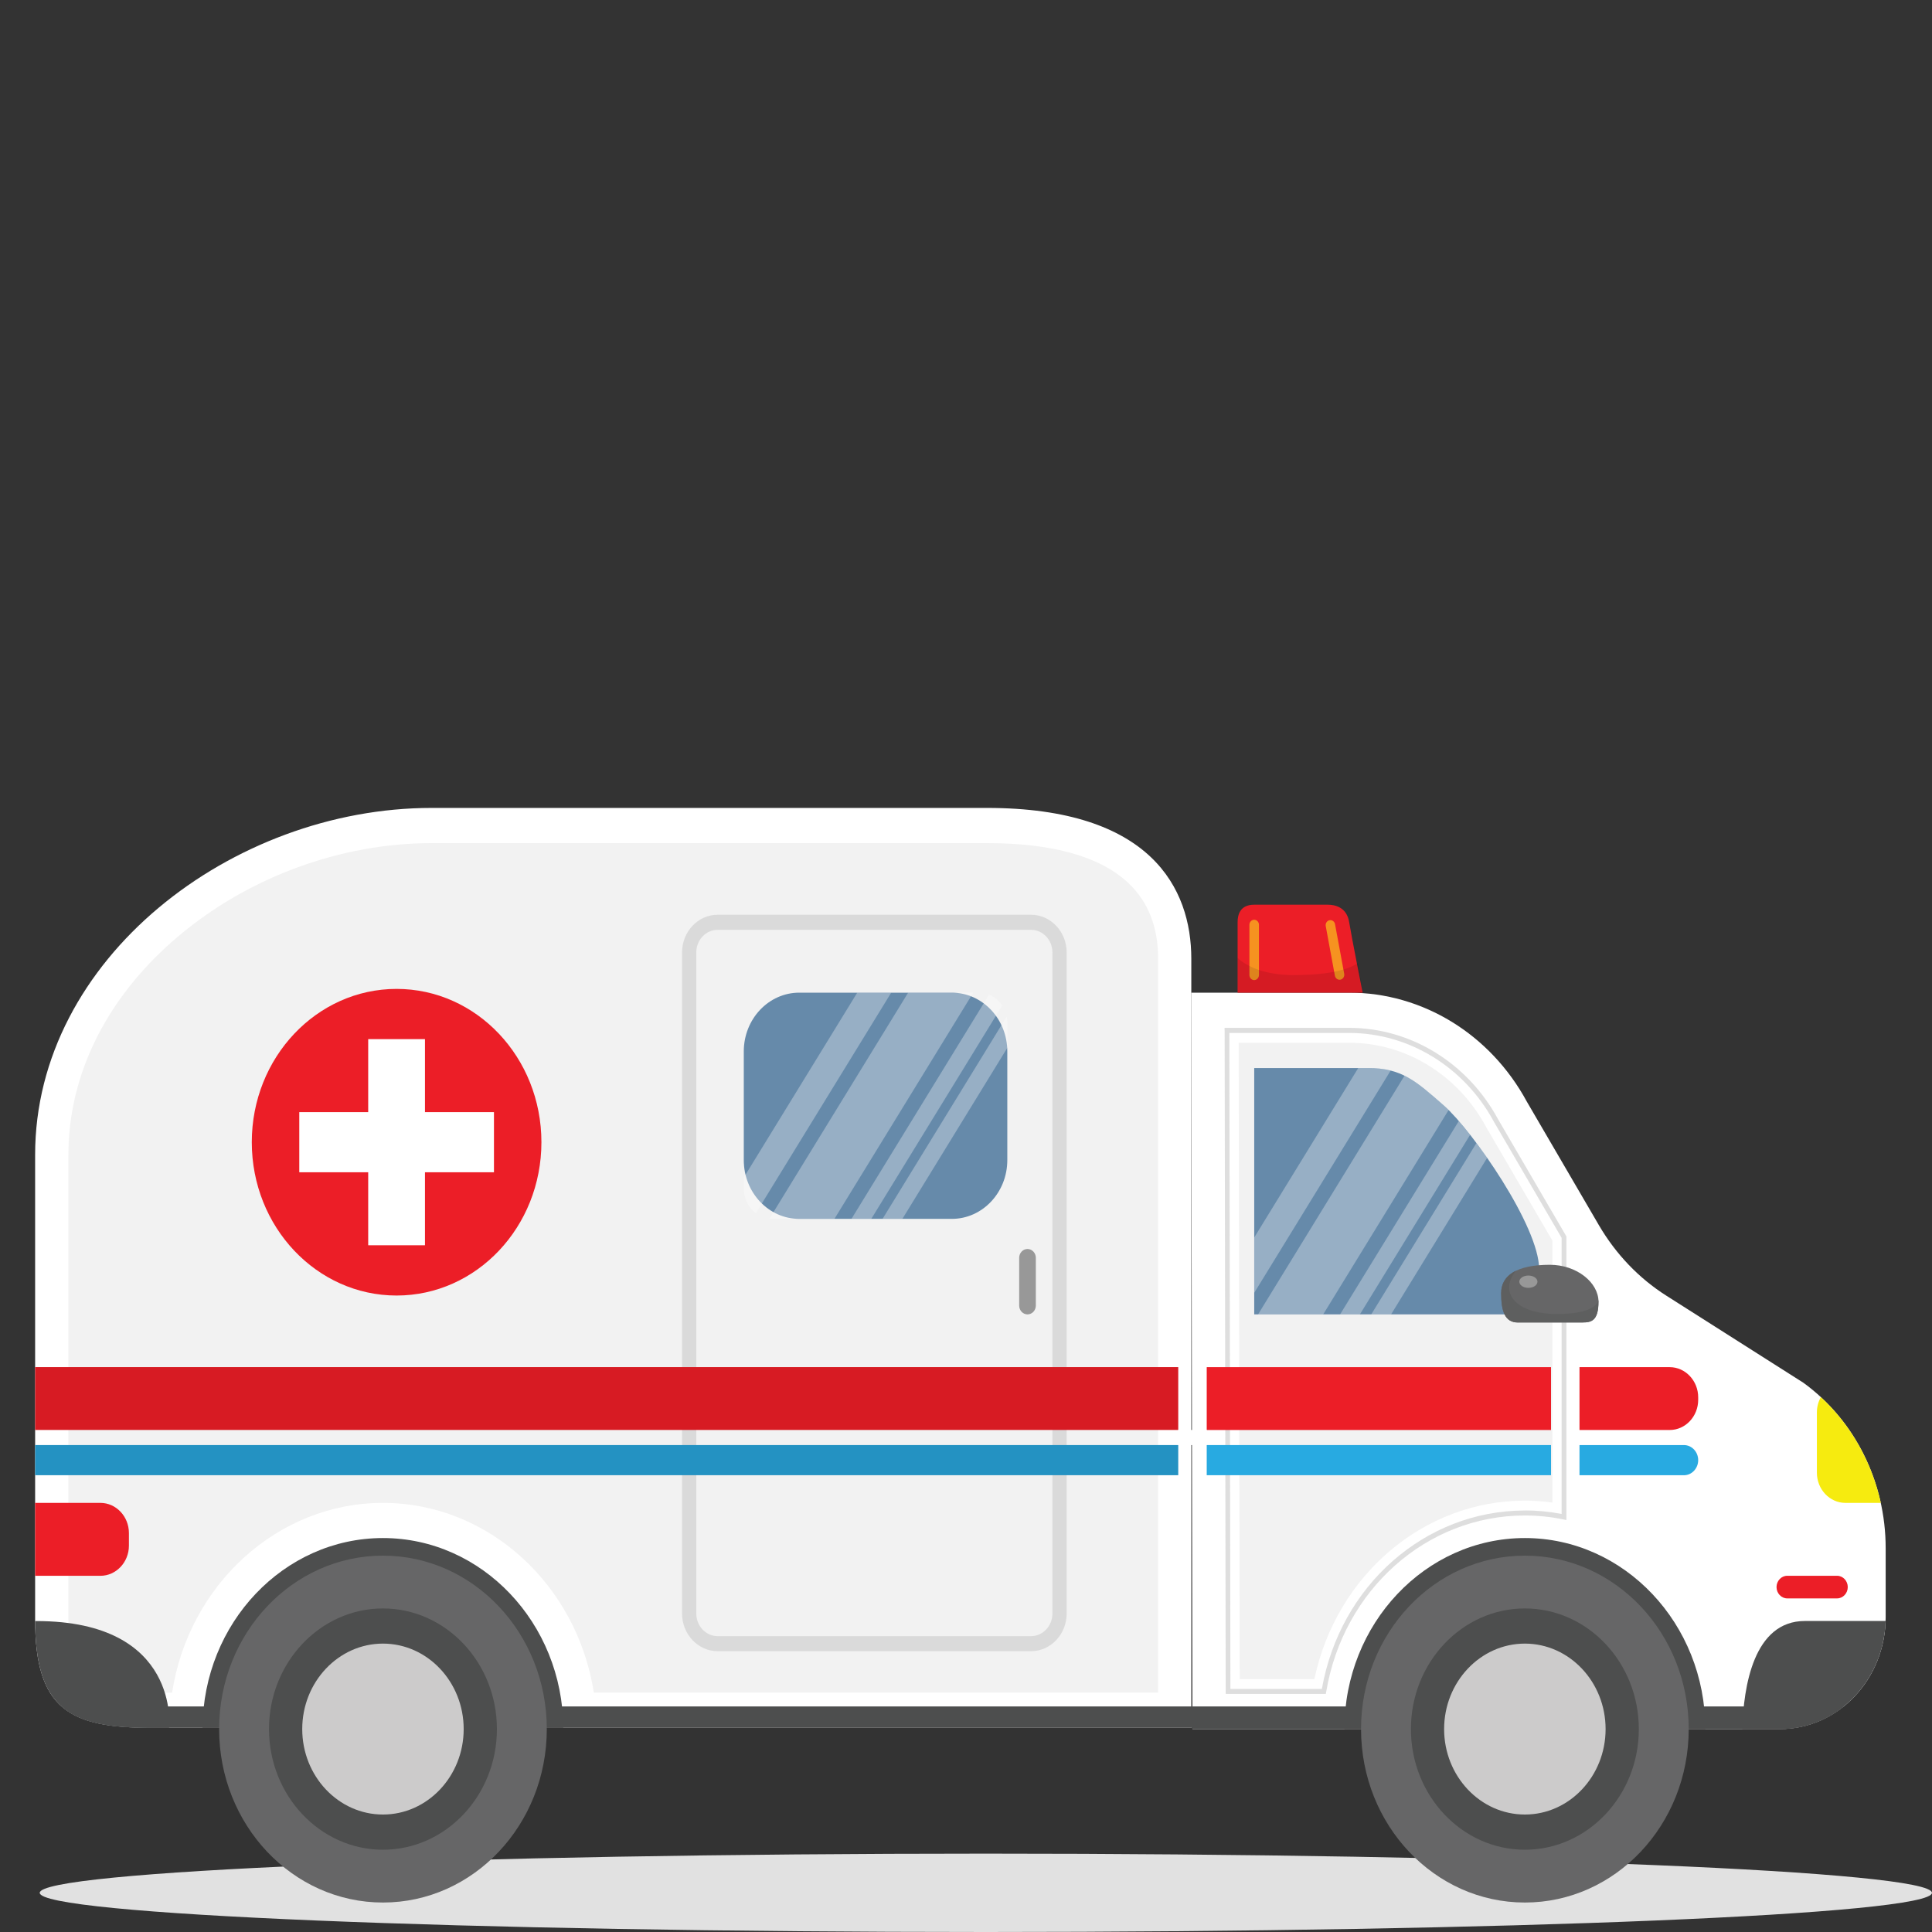 <svg width="55" height="55" viewBox="0 0 55 55" fill="none" xmlns="http://www.w3.org/2000/svg">
<rect x="0" y="0" width="55" height="55" fill="#333333" stroke="none"/>
<path d="M28.065 55C42.94 55 54.999 54.501 54.999 53.885C54.999 53.269 42.94 52.769 28.065 52.769C13.19 52.769 1.131 53.269 1.131 53.885C1.131 54.501 13.19 55 28.065 55Z" fill="#E1E1E1"/>
<path d="M33.914 49.187C33.914 49.187 33.914 29.295 33.914 27.293C33.914 25.29 32.765 23 28.101 23H12.286C6.609 23 1 27.293 1 32.873C1 38.453 1 43.534 1 46.11C1 48.685 2.014 49.187 4.311 49.187C6.609 49.187 33.914 49.187 33.914 49.187Z" fill="white"/>
<path d="M33.913 28.259H38.411C40.499 28.259 42.427 29.443 43.465 31.36L45.518 34.88C45.998 35.701 46.655 36.389 47.437 36.885L51.34 39.365C52.806 40.431 53.681 42.192 53.681 44.073V46.039C53.681 47.797 52.335 49.223 50.673 49.223H33.946L33.912 28.259H33.913Z" fill="white"/>
<path d="M4.899 48.186C5.37 45.129 7.89 42.784 10.902 42.784C13.914 42.784 16.432 45.129 16.905 48.186H32.97V27.293C32.97 26.394 32.686 25.67 32.128 25.143C31.327 24.386 29.973 24.002 28.103 24.002H12.288C9.713 24.002 7.094 24.96 5.103 26.631C3.068 28.337 1.947 30.554 1.947 32.876V46.112C1.947 47.472 2.271 47.74 2.378 47.828C2.768 48.15 3.669 48.187 4.313 48.187H4.9L4.899 48.186Z" fill="#F2F2F2"/>
<path d="M51.384 46.146C53.401 46.146 53.655 46.146 53.68 46.146C53.626 47.854 52.302 49.223 50.674 49.223H49.6C49.633 48.016 49.92 46.146 51.383 46.146H51.384Z" fill="#4D4E4E"/>
<path d="M1 46.148C1.012 46.148 1.022 46.148 1.033 46.148C5.155 46.148 4.813 49.188 4.813 49.188C4.586 49.188 4.418 49.188 4.311 49.188C2.025 49.188 1.009 48.692 1 46.149V46.148Z" fill="#4D4E4E"/>
<path d="M33.914 49.187C33.914 49.187 6.61 49.187 4.312 49.187C3.133 49.187 2.294 49.055 1.754 48.579H52.489C51.984 48.983 51.356 49.223 50.675 49.223H33.948L33.914 49.167V49.188V49.187Z" fill="#4D4E4E"/>
<path d="M1 42.784H2.858C3.305 42.784 3.67 43.17 3.67 43.643V44.001C3.67 44.474 3.305 44.86 2.858 44.86H1V42.786V42.784Z" fill="#EC1E27"/>
<path d="M53.543 42.784H52.534C52.087 42.784 51.723 42.398 51.723 41.925V40.208C51.723 40.048 51.765 39.901 51.836 39.773C52.693 40.564 53.287 41.62 53.543 42.783V42.784Z" fill="#F6EB0F"/>
<path d="M50.879 45.503H52.298C52.465 45.503 52.602 45.358 52.602 45.181C52.602 45.004 52.465 44.859 52.298 44.859H50.879C50.711 44.859 50.574 45.004 50.574 45.181C50.574 45.358 50.711 45.503 50.879 45.503Z" fill="#EC1E27"/>
<path d="M43.41 43.785C46.242 43.785 48.547 46.225 48.547 49.223H38.273C38.273 46.225 40.577 43.785 43.41 43.785Z" fill="#4D4E4E"/>
<path d="M43.41 54.161C45.986 54.161 48.074 51.95 48.074 49.223C48.074 46.496 45.986 44.286 43.41 44.286C40.834 44.286 38.746 46.496 38.746 49.223C38.746 51.95 40.834 54.161 43.41 54.161Z" fill="#666667"/>
<path d="M43.41 52.658C45.199 52.658 46.654 51.117 46.654 49.223C46.654 47.33 45.199 45.789 43.41 45.789C41.621 45.789 40.166 47.33 40.166 49.223C40.166 51.117 41.621 52.658 43.41 52.658Z" fill="#4D4E4E"/>
<path d="M43.41 51.656C44.677 51.656 45.708 50.565 45.708 49.223C45.708 47.882 44.677 46.79 43.41 46.79C42.143 46.79 41.111 47.882 41.111 49.223C41.111 50.565 42.143 51.656 43.41 51.656Z" fill="#CCCBCB"/>
<path d="M16.038 49.187C11.683 49.187 7.828 49.187 5.766 49.187C5.784 46.205 8.08 43.785 10.901 43.785C13.722 43.785 16.018 46.206 16.036 49.187H16.038Z" fill="#4D4E4E"/>
<path d="M10.902 54.161C13.478 54.161 15.566 51.95 15.566 49.223C15.566 46.496 13.478 44.286 10.902 44.286C8.326 44.286 6.238 46.496 6.238 49.223C6.238 51.95 8.326 54.161 10.902 54.161Z" fill="#666667"/>
<path d="M10.902 52.658C12.691 52.658 14.146 51.117 14.146 49.223C14.146 47.33 12.691 45.789 10.902 45.789C9.114 45.789 7.658 47.33 7.658 49.223C7.658 51.117 9.114 52.658 10.902 52.658Z" fill="#4D4E4E"/>
<path d="M10.902 51.656C12.169 51.656 13.2 50.565 13.2 49.223C13.2 47.882 12.169 46.79 10.902 46.79C9.635 46.79 8.604 47.882 8.604 49.223C8.604 50.565 9.635 51.656 10.902 51.656Z" fill="#CCCBCB"/>
<path d="M11.29 36.881C13.567 36.881 15.413 34.927 15.413 32.516C15.413 30.106 13.567 28.152 11.29 28.152C9.014 28.152 7.168 30.106 7.168 32.516C7.168 34.927 9.014 36.881 11.29 36.881Z" fill="#EC1E27"/>
<path d="M8.52 31.66H10.482V29.582H12.098V31.66H14.062V33.372H12.098V35.45H10.482V33.372H8.52V31.66Z" fill="white"/>
<g style="mix-blend-mode:multiply" opacity="0.26">
<path d="M19.416 45.931V27.115C19.416 26.523 19.87 26.041 20.43 26.041H29.352C29.91 26.041 30.366 26.522 30.366 27.115V45.933C30.366 46.524 29.912 47.006 29.352 47.006H20.43C19.872 47.006 19.416 46.525 19.416 45.933V45.931ZM20.43 26.471C20.094 26.471 19.822 26.759 19.822 27.115V45.933C19.822 46.288 20.094 46.577 20.43 46.577H29.352C29.688 46.577 29.96 46.288 29.96 45.933V27.115C29.96 26.759 29.688 26.471 29.352 26.471H20.43Z" fill="#989898"/>
</g>
<path d="M29.251 37.418C29.381 37.418 29.488 37.305 29.488 37.167V35.807C29.488 35.669 29.381 35.556 29.251 35.556C29.12 35.556 29.014 35.669 29.014 35.807V37.167C29.014 37.305 29.12 37.418 29.251 37.418Z" fill="#989898"/>
<path d="M22.754 34.699H27.095C27.968 34.699 28.676 33.949 28.676 33.025V29.933C28.676 29.009 27.968 28.259 27.095 28.259H22.754C21.881 28.259 21.174 29.009 21.174 29.933V33.025C21.174 33.949 21.881 34.699 22.754 34.699Z" fill="#668AAA"/>
<path d="M37.418 47.8C38.042 44.842 40.529 42.72 43.41 42.72C43.671 42.72 43.933 42.738 44.194 42.775V35.319L42.312 32.093L42.299 32.069C41.503 30.598 40.014 29.685 38.412 29.685H35.262L35.291 47.801H37.416L37.418 47.8Z" fill="#F2F2F2"/>
<path d="M35.705 37.417H43.816C43.816 37.417 43.816 37.346 43.816 36.129C43.816 34.913 41.923 32.194 41.112 31.479C40.3 30.764 39.895 30.405 38.949 30.405H35.705V37.417Z" fill="#668AAA"/>
<g style="mix-blend-mode:multiply" opacity="0.32">
<path d="M34.861 29.332V29.261H38.411C40.155 29.261 41.777 30.256 42.644 31.858L44.592 35.198V43.272L44.511 43.256C44.147 43.18 43.777 43.143 43.409 43.143C40.618 43.143 38.24 45.254 37.754 48.164L37.744 48.222H34.893L34.863 29.333L34.861 29.332ZM43.409 42.999C43.758 42.999 44.11 43.033 44.456 43.099V35.24L42.535 31.946L42.527 31.931C41.684 30.373 40.106 29.406 38.411 29.406H34.997L35.027 48.08H37.631C38.15 45.133 40.572 43.001 43.409 43.001V42.999Z" fill="#989898"/>
</g>
<g opacity="0.32">
<path d="M35.815 37.417L39.984 30.623C40.343 30.8 40.667 31.084 41.113 31.479C41.153 31.514 41.195 31.554 41.239 31.599L37.669 37.417H35.816H35.815Z" fill="white"/>
<path d="M38.15 37.417L41.529 31.913C41.631 32.031 41.739 32.162 41.851 32.306L38.714 37.417H38.15Z" fill="white"/>
<path d="M35.705 35.23L38.666 30.405H38.949C39.193 30.405 39.401 30.429 39.589 30.476L35.705 36.805V35.23Z" fill="white"/>
<path d="M39.037 37.417L42.031 32.539C42.132 32.674 42.234 32.815 42.336 32.961L39.602 37.417H39.038H39.037Z" fill="white"/>
</g>
<g opacity="0.32">
<path d="M21.986 34.698C21.958 34.698 21.931 34.697 21.904 34.694L25.853 28.259H27.706L23.755 34.698H21.986Z" fill="white"/>
<path d="M24.24 34.698L28.156 28.316C28.307 28.378 28.438 28.486 28.53 28.626L24.804 34.698H24.24Z" fill="white"/>
<path d="M21.176 33.839V33.519L24.404 28.259H25.371L21.518 34.538C21.311 34.382 21.177 34.127 21.177 33.839H21.176Z" fill="white"/>
<path d="M25.125 34.698L28.659 28.94C28.671 28.997 28.677 29.057 28.677 29.117V29.829L25.69 34.697H25.126L25.125 34.698Z" fill="white"/>
</g>
<path d="M47.533 38.92C47.98 38.92 48.344 39.307 48.344 39.779V39.85C48.344 40.323 47.98 40.709 47.533 40.709H44.965V38.92H47.533Z" fill="#EC1E27"/>
<path d="M44.154 38.92H34.353V40.709H44.154V38.92Z" fill="#EC1E27"/>
<path d="M1 40.708V38.919H33.542V40.708H1Z" fill="#D71B23"/>
<path d="M1 41.996V41.138H33.542V41.996H1Z" fill="#2492C2"/>
<path d="M47.939 41.138C48.161 41.138 48.344 41.331 48.344 41.567C48.344 41.803 48.161 41.997 47.939 41.997H44.965V41.138H47.939Z" fill="#28AAE1"/>
<path d="M44.154 41.138H34.353V41.996H44.154V41.138Z" fill="#28AAE1"/>
<path d="M33.949 40.708H34.354V41.138H33.949H33.543V40.708H33.949Z" fill="white"/>
<path d="M38.792 28.26C38.792 28.26 38.478 26.685 38.409 26.256C38.342 25.826 38.004 25.755 37.801 25.755H35.705C35.3 25.755 35.232 26.041 35.232 26.256V28.26H38.792Z" fill="#EC1E27"/>
<path d="M35.704 27.901C35.63 27.901 35.568 27.837 35.568 27.757V26.327C35.568 26.249 35.629 26.183 35.704 26.183C35.778 26.183 35.84 26.247 35.84 26.327V27.757C35.84 27.835 35.779 27.901 35.704 27.901Z" fill="#F69220"/>
<path d="M38.153 27.89C38.227 27.879 38.278 27.806 38.268 27.728L38.007 26.317C37.996 26.239 37.928 26.185 37.854 26.196C37.781 26.207 37.729 26.279 37.74 26.358L38 27.769C38.011 27.847 38.08 27.901 38.153 27.89Z" fill="#F69220"/>
<g style="mix-blend-mode:multiply" opacity="0.1">
<path d="M36.855 27.757C37.963 27.757 38.453 27.558 38.663 27.412C38.734 27.879 38.792 28.259 38.792 28.259H35.232V27.272C35.506 27.518 35.994 27.759 36.855 27.759V27.757Z" fill="black"/>
</g>
<path d="M44.121 36.006C44.886 36.006 45.506 36.51 45.506 37.058C45.506 37.606 45.299 37.649 45.052 37.649H43.212C42.839 37.649 42.736 37.32 42.736 36.816C42.736 36.313 43.171 36.006 44.122 36.006H44.121Z" fill="#666667"/>
<path d="M43.51 36.663C43.653 36.663 43.768 36.584 43.768 36.487C43.768 36.39 43.653 36.312 43.51 36.312C43.367 36.312 43.252 36.39 43.252 36.487C43.252 36.584 43.367 36.663 43.51 36.663Z" fill="#989898"/>
<path d="M43.21 37.648C42.837 37.648 42.734 37.318 42.734 36.815C42.734 36.533 42.87 36.315 43.154 36.175C42.666 36.783 43.127 37.406 44.325 37.406C45.37 37.406 45.49 37.091 45.503 37.009C45.503 37.024 45.504 37.039 45.504 37.055C45.504 37.603 45.297 37.646 45.05 37.646H43.21V37.648Z" fill="#5E5F5F"/>
</svg>
